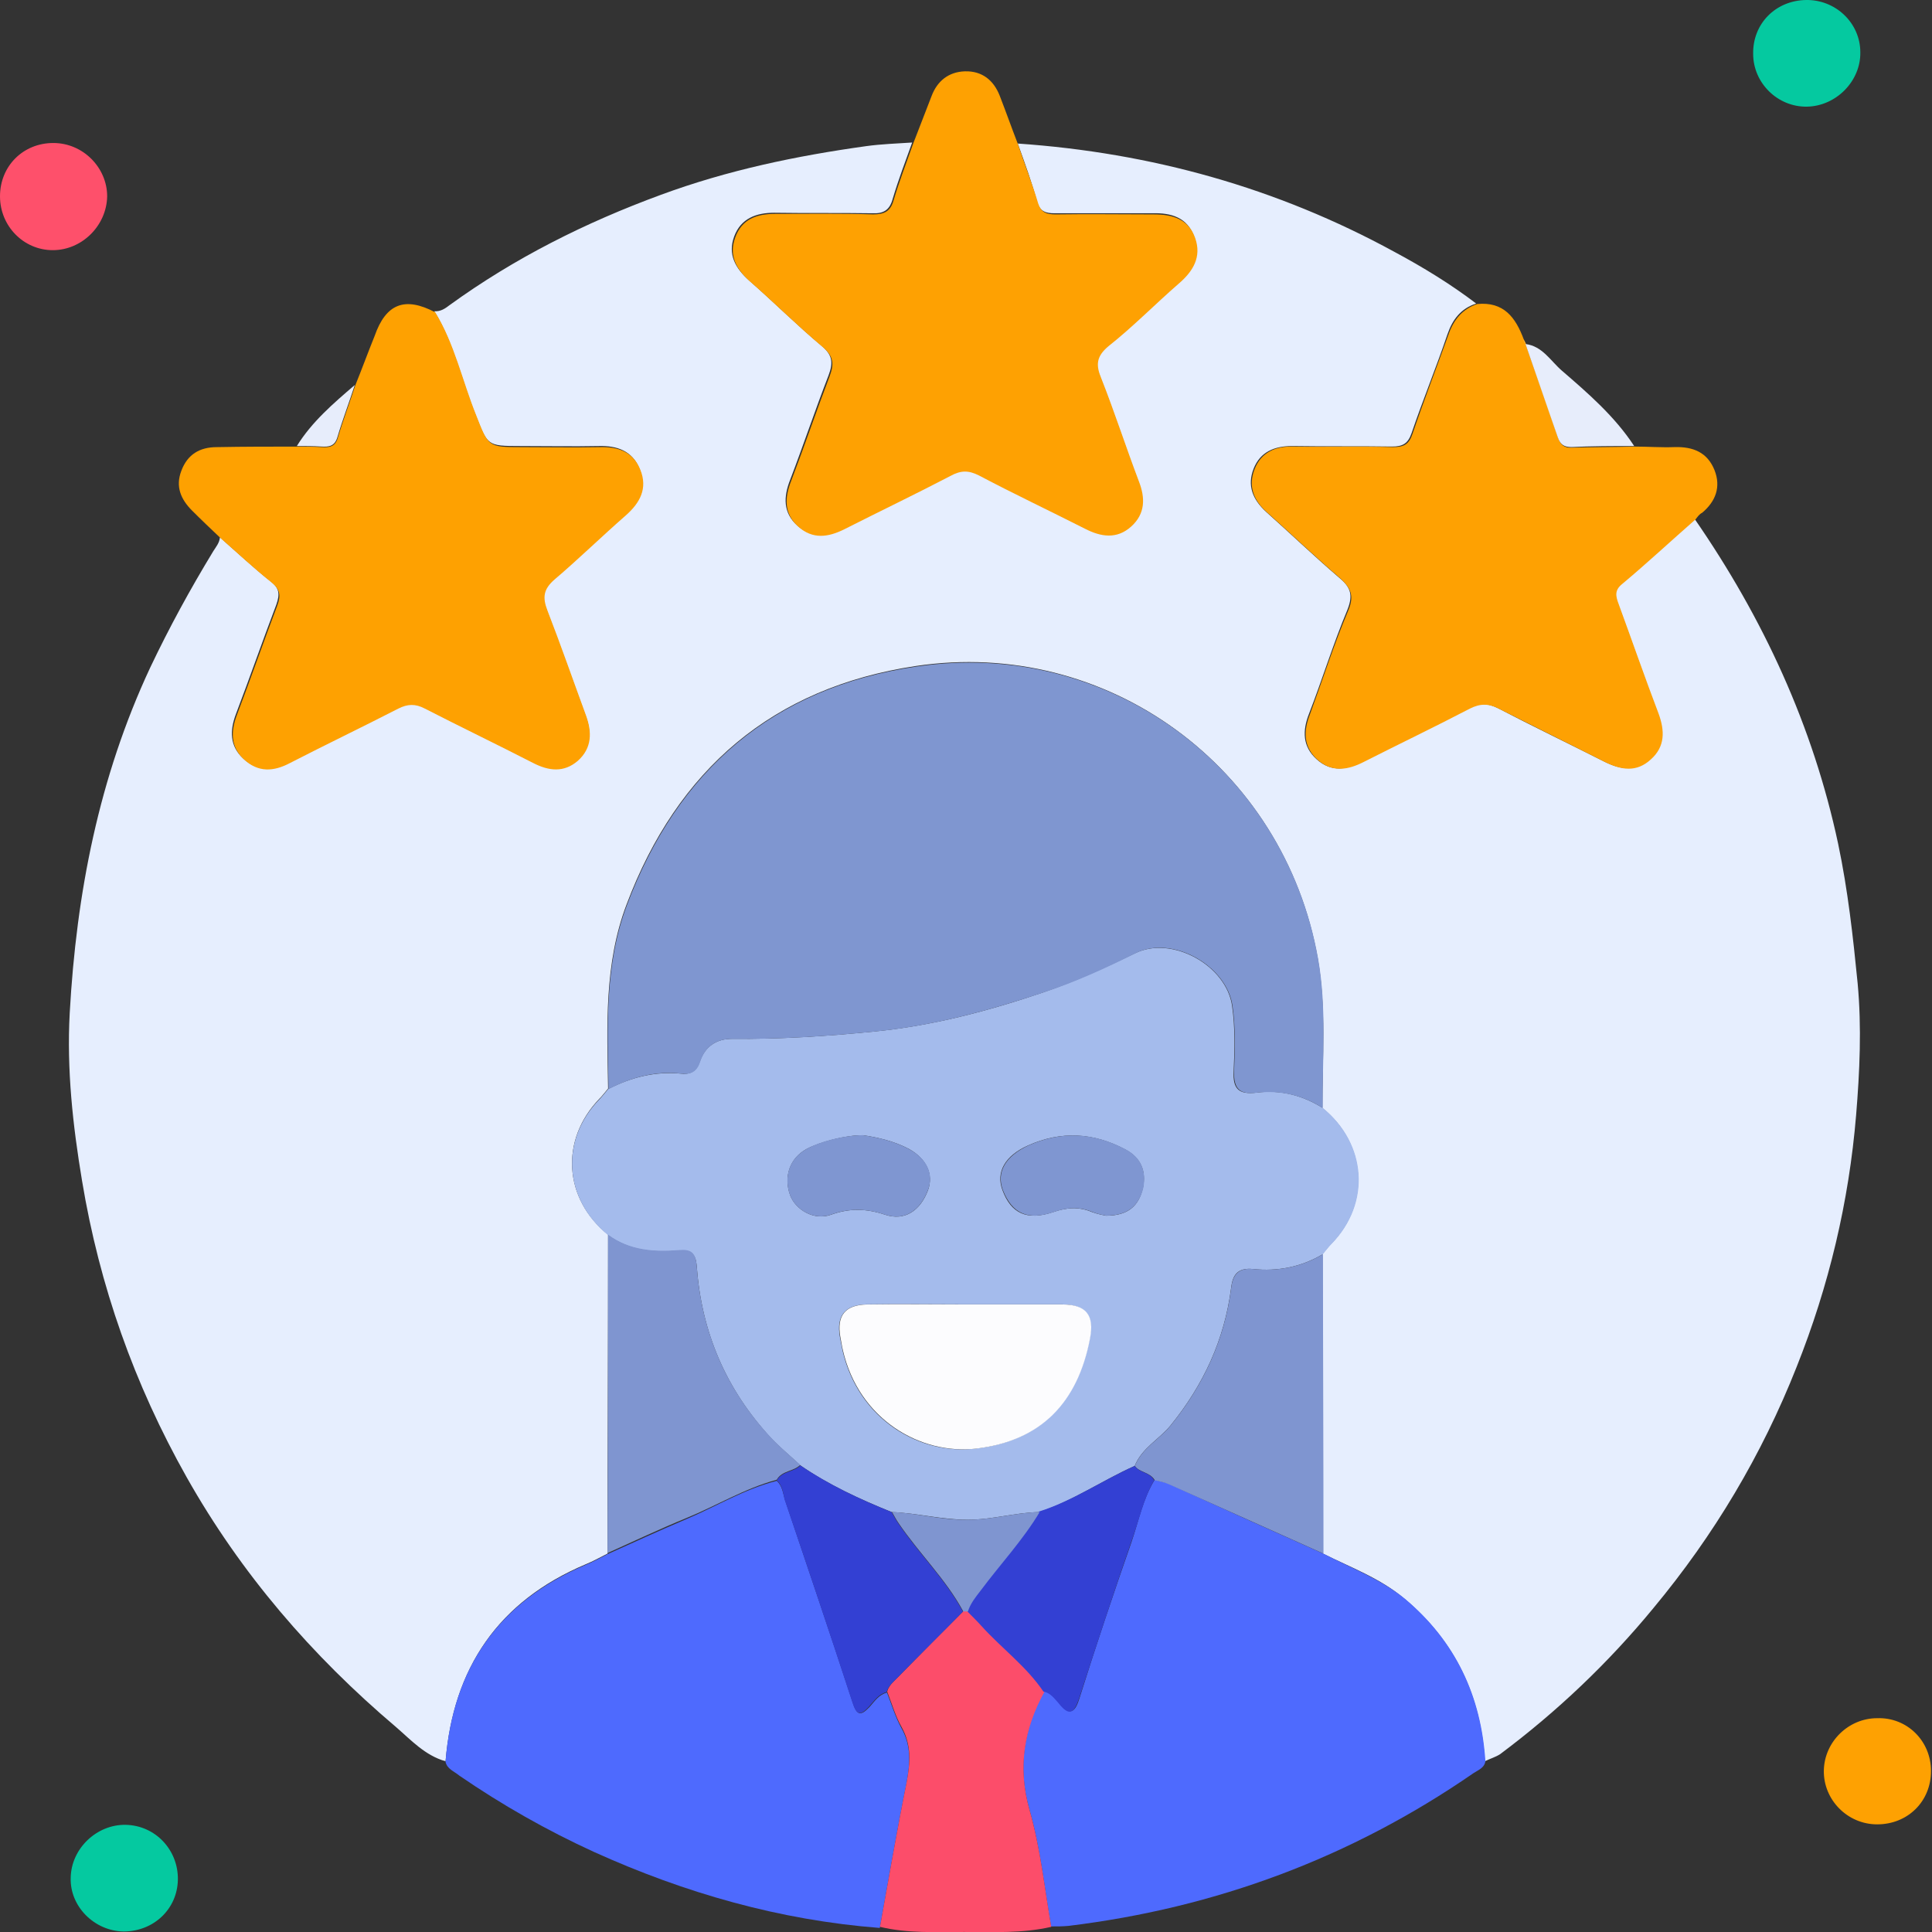 <svg width="60" height="60" viewBox="0 0 60 60" fill="none" xmlns="http://www.w3.org/2000/svg">
<rect x="0" y="0" width="60" height="60" fill="#333333" stroke="none"/>
<g clip-path="url(#clip0_5585_31193)">
<path d="M31.608 4.458C35.748 4.744 39.65 5.827 43.296 7.817C44.188 8.295 45.048 8.821 45.844 9.426C45.366 9.585 45.111 9.919 44.952 10.381C44.602 11.416 44.188 12.419 43.837 13.454C43.726 13.773 43.567 13.868 43.232 13.868C42.197 13.852 41.162 13.868 40.127 13.852C39.586 13.852 39.14 14.028 38.933 14.553C38.726 15.079 38.901 15.509 39.315 15.891C40.064 16.559 40.796 17.26 41.576 17.929C41.927 18.216 42.038 18.454 41.847 18.932C41.401 19.999 41.067 21.098 40.653 22.165C40.446 22.69 40.446 23.184 40.892 23.582C41.353 23.996 41.831 23.9 42.325 23.645C43.423 23.088 44.522 22.547 45.621 21.989C45.939 21.83 46.194 21.83 46.513 21.989C47.611 22.563 48.71 23.088 49.809 23.645C50.318 23.9 50.796 23.98 51.242 23.566C51.688 23.168 51.672 22.674 51.481 22.149C51.051 21.018 50.669 19.872 50.239 18.741C50.143 18.486 50.127 18.327 50.35 18.12C51.114 17.467 51.863 16.782 52.627 16.114C54.761 19.203 56.306 22.547 57.086 26.209C57.388 27.642 57.548 29.091 57.691 30.54C57.818 31.91 57.755 33.279 57.643 34.633C57.42 37.324 56.799 39.935 55.796 42.451C54.713 45.19 53.232 47.674 51.353 49.935C49.952 51.639 48.36 53.152 46.592 54.474C46.449 54.569 46.274 54.617 46.114 54.697C45.987 52.658 45.191 50.97 43.614 49.649C42.866 49.012 41.943 48.677 41.083 48.247C41.083 45.142 41.067 42.053 41.067 38.948C41.162 38.837 41.242 38.725 41.337 38.63C42.564 37.372 42.436 35.525 41.067 34.41C41.067 32.865 41.194 31.305 40.923 29.76C39.873 23.821 34.379 19.792 28.439 20.684C23.997 21.352 21.035 23.9 19.459 28.088C18.758 29.935 18.853 31.878 18.885 33.805C18.79 33.916 18.71 34.028 18.614 34.123C17.388 35.397 17.5 37.228 18.885 38.343C18.885 41.639 18.869 44.951 18.869 48.247C18.646 48.359 18.423 48.486 18.185 48.582C15.478 49.728 14.076 51.798 13.838 54.697C13.2 54.521 12.755 54.028 12.293 53.63C9.681 51.416 7.484 48.868 5.796 45.875C4.172 42.993 3.089 39.935 2.548 36.671C2.261 34.951 2.07 33.216 2.165 31.464C2.372 27.738 3.073 24.139 4.665 20.732C5.255 19.489 5.908 18.295 6.624 17.117C6.704 16.989 6.815 16.862 6.831 16.687C7.357 17.149 7.866 17.626 8.408 18.056C8.678 18.263 8.694 18.454 8.583 18.773C8.153 19.904 7.755 21.05 7.325 22.181C7.134 22.69 7.134 23.168 7.548 23.55C7.978 23.964 8.471 23.916 8.981 23.662C10.095 23.088 11.226 22.547 12.341 21.974C12.643 21.814 12.882 21.814 13.169 21.974C14.283 22.547 15.414 23.088 16.529 23.662C17.022 23.916 17.484 23.964 17.914 23.598C18.376 23.2 18.376 22.706 18.169 22.181C17.771 21.098 17.388 20.015 16.974 18.932C16.815 18.534 16.847 18.263 17.197 17.961C17.962 17.324 18.678 16.623 19.411 15.97C19.857 15.588 20.095 15.126 19.857 14.553C19.634 13.996 19.156 13.837 18.599 13.852C17.787 13.868 16.974 13.852 16.146 13.852C15.127 13.852 15.143 13.837 14.761 12.865C14.331 11.798 14.092 10.652 13.487 9.665C13.678 9.681 13.822 9.585 13.965 9.474C15.987 8.009 18.185 6.91 20.525 6.05C22.595 5.286 24.729 4.84 26.911 4.537C27.372 4.474 27.85 4.458 28.328 4.426C28.121 4.999 27.898 5.588 27.723 6.177C27.627 6.528 27.436 6.639 27.086 6.623C26.067 6.607 25.064 6.623 24.044 6.607C23.487 6.607 23.009 6.782 22.802 7.34C22.595 7.897 22.834 8.327 23.264 8.709C24.029 9.378 24.745 10.095 25.525 10.747C25.86 11.034 25.876 11.273 25.732 11.655C25.318 12.722 24.952 13.821 24.538 14.903C24.331 15.429 24.315 15.923 24.761 16.321C25.207 16.719 25.701 16.655 26.194 16.4C27.293 15.843 28.407 15.318 29.49 14.744C29.809 14.585 30.048 14.569 30.366 14.728C31.465 15.302 32.564 15.827 33.662 16.384C34.172 16.639 34.65 16.719 35.095 16.321C35.541 15.923 35.525 15.429 35.334 14.903C34.936 13.852 34.586 12.77 34.172 11.719C33.997 11.289 34.013 11.018 34.395 10.716C35.143 10.095 35.844 9.41 36.576 8.773C37.006 8.391 37.293 7.945 37.086 7.356C36.879 6.751 36.369 6.607 35.796 6.623C34.777 6.623 33.774 6.623 32.755 6.623C32.484 6.623 32.309 6.575 32.213 6.289C32.054 5.684 31.831 5.079 31.608 4.458Z" fill="#E6EEFE"/>
<path d="M41.098 48.25C41.958 48.696 42.865 49.03 43.63 49.651C45.206 50.973 46.002 52.677 46.13 54.699C46.098 54.906 45.907 54.97 45.763 55.065C41.958 57.693 37.754 59.253 33.184 59.81C33.009 59.827 32.834 59.827 32.642 59.827C32.435 58.616 32.308 57.39 31.974 56.212C31.591 54.874 31.799 53.696 32.419 52.517C32.627 52.565 32.754 52.724 32.881 52.868C33.232 53.314 33.391 53.186 33.534 52.709C34.044 51.084 34.585 49.476 35.142 47.884C35.365 47.231 35.493 46.546 35.859 45.957C36.002 46.005 36.161 46.021 36.305 46.084C37.897 46.817 39.489 47.533 41.098 48.25Z" fill="#4E6AFE"/>
<path d="M13.836 54.714C14.059 51.816 15.476 49.746 18.183 48.6C18.422 48.504 18.645 48.377 18.868 48.265C19.68 47.899 20.476 47.533 21.304 47.182C22.244 46.785 23.119 46.243 24.123 45.988C24.298 46.148 24.314 46.37 24.377 46.578C25.078 48.663 25.794 50.765 26.479 52.867C26.607 53.265 26.718 53.313 27.005 53.011C27.164 52.835 27.291 52.628 27.546 52.565C27.689 52.931 27.801 53.313 27.992 53.663C28.311 54.221 28.263 54.778 28.151 55.383C27.849 56.88 27.594 58.377 27.323 59.874C24.218 59.635 21.272 58.791 18.454 57.517C16.989 56.848 15.588 56.052 14.266 55.144C14.091 55.001 13.884 54.937 13.836 54.714Z" fill="#4E6AFE"/>
<path d="M31.607 4.461C31.814 5.082 32.053 5.687 32.244 6.324C32.34 6.61 32.515 6.658 32.786 6.658C33.805 6.642 34.808 6.658 35.827 6.658C36.416 6.658 36.91 6.801 37.117 7.391C37.324 7.98 37.053 8.426 36.607 8.808C35.875 9.445 35.19 10.145 34.426 10.751C34.044 11.069 34.028 11.34 34.203 11.754C34.617 12.805 34.967 13.887 35.365 14.938C35.572 15.464 35.572 15.957 35.126 16.356C34.681 16.754 34.187 16.674 33.693 16.419C32.595 15.862 31.48 15.336 30.397 14.763C30.079 14.604 29.84 14.604 29.521 14.779C28.423 15.352 27.324 15.878 26.225 16.435C25.716 16.69 25.238 16.754 24.792 16.356C24.346 15.957 24.362 15.464 24.569 14.938C24.983 13.856 25.349 12.773 25.763 11.69C25.907 11.308 25.891 11.069 25.556 10.782C24.776 10.13 24.06 9.413 23.295 8.744C22.865 8.362 22.626 7.932 22.833 7.375C23.041 6.801 23.502 6.642 24.076 6.642C25.095 6.642 26.098 6.626 27.117 6.658C27.467 6.658 27.658 6.563 27.754 6.212C27.929 5.623 28.152 5.05 28.359 4.461C28.55 3.967 28.741 3.473 28.932 2.98C29.107 2.518 29.458 2.231 29.967 2.215C30.493 2.2 30.859 2.486 31.05 2.98C31.241 3.473 31.416 3.967 31.607 4.461Z" fill="#FEA102"/>
<path d="M52.657 16.13C51.892 16.799 51.16 17.483 50.379 18.136C50.141 18.327 50.172 18.503 50.268 18.757C50.682 19.888 51.08 21.034 51.51 22.165C51.701 22.69 51.717 23.184 51.271 23.582C50.825 23.996 50.347 23.916 49.838 23.662C48.739 23.104 47.641 22.563 46.542 22.006C46.223 21.846 45.969 21.846 45.65 22.006C44.551 22.579 43.453 23.104 42.354 23.662C41.86 23.916 41.367 23.996 40.921 23.598C40.475 23.2 40.475 22.706 40.682 22.181C41.08 21.098 41.43 19.999 41.876 18.948C42.067 18.487 41.94 18.248 41.605 17.945C40.841 17.292 40.109 16.592 39.344 15.907C38.93 15.541 38.755 15.095 38.962 14.569C39.169 14.044 39.615 13.853 40.157 13.869C41.191 13.885 42.227 13.853 43.262 13.885C43.596 13.885 43.755 13.805 43.867 13.471C44.217 12.436 44.615 11.416 44.981 10.397C45.141 9.936 45.411 9.601 45.873 9.442C46.701 9.362 47.067 9.856 47.322 10.541C47.354 10.588 47.37 10.636 47.402 10.7H47.386C47.72 11.671 48.071 12.627 48.389 13.598C48.469 13.821 48.58 13.916 48.819 13.901C49.472 13.885 50.125 13.885 50.761 13.869C51.176 13.869 51.59 13.901 52.004 13.885C52.577 13.869 53.023 14.044 53.246 14.601C53.453 15.127 53.278 15.573 52.864 15.923C52.768 15.971 52.72 16.05 52.657 16.13Z" fill="#FEA102"/>
<path d="M13.515 9.698C14.12 10.685 14.359 11.832 14.789 12.898C15.171 13.87 15.155 13.886 16.175 13.886C16.987 13.886 17.799 13.902 18.627 13.886C19.2 13.87 19.662 14.029 19.885 14.586C20.124 15.175 19.869 15.621 19.439 16.003C18.691 16.656 17.974 17.357 17.226 17.994C16.875 18.297 16.843 18.551 17.003 18.965C17.417 20.032 17.799 21.131 18.197 22.214C18.388 22.739 18.388 23.233 17.942 23.631C17.512 23.997 17.05 23.949 16.557 23.695C15.442 23.121 14.312 22.58 13.197 22.007C12.894 21.848 12.655 21.863 12.369 22.007C11.254 22.58 10.124 23.121 9.009 23.695C8.499 23.965 8.022 23.997 7.576 23.583C7.162 23.201 7.162 22.723 7.353 22.214C7.783 21.083 8.181 19.937 8.611 18.806C8.722 18.503 8.707 18.312 8.436 18.09C7.894 17.66 7.385 17.182 6.859 16.72C6.557 16.433 6.254 16.147 5.968 15.86C5.617 15.51 5.442 15.112 5.633 14.618C5.824 14.109 6.207 13.886 6.732 13.886C7.56 13.87 8.404 13.87 9.232 13.87C9.487 13.87 9.742 13.87 9.996 13.886C10.235 13.902 10.41 13.87 10.49 13.599C10.649 13.058 10.856 12.516 11.031 11.975C11.238 11.465 11.429 10.94 11.636 10.43C11.987 9.427 12.576 9.204 13.515 9.698Z" fill="#FEA101"/>
<path d="M27.328 59.84C27.599 58.343 27.854 56.846 28.156 55.35C28.268 54.745 28.315 54.203 27.997 53.63C27.806 53.296 27.694 52.898 27.551 52.531C27.615 52.308 27.806 52.181 27.949 52.022C28.602 51.353 29.255 50.7 29.924 50.031C29.971 50.031 30.019 50.031 30.067 50.031C30.226 50.191 30.369 50.334 30.529 50.509C31.15 51.194 31.914 51.751 32.44 52.531C31.803 53.694 31.596 54.888 31.978 56.225C32.312 57.404 32.44 58.63 32.647 59.84C31.755 60.047 30.831 59.999 29.94 59.999C29.064 59.999 28.188 60.047 27.328 59.84Z" fill="#FC4D6A"/>
<path d="M56.086 0C57.009 -0.016 57.774 0.717 57.774 1.624C57.789 2.516 57.025 3.296 56.117 3.312C55.21 3.328 54.446 2.58 54.446 1.672C54.43 0.733 55.146 0.016 56.086 0Z" fill="#05C9A0"/>
<path d="M0 6.097C0 5.158 0.717 4.441 1.656 4.441C2.58 4.441 3.328 5.206 3.328 6.097C3.312 7.005 2.548 7.769 1.64 7.769C0.732 7.769 0 7.021 0 6.097Z" fill="#FE506B"/>
<path d="M3.836 59.984C2.929 59.968 2.164 59.204 2.196 58.312C2.212 57.405 3.008 56.656 3.9 56.672C4.824 56.688 5.54 57.452 5.524 58.376C5.508 59.284 4.776 59.984 3.836 59.984Z" fill="#05C9A0"/>
<path d="M59.969 55.001C59.969 55.94 59.252 56.657 58.297 56.657C57.373 56.657 56.625 55.892 56.641 54.985C56.657 54.093 57.405 53.36 58.297 53.36C59.221 53.328 59.969 54.061 59.969 55.001Z" fill="#FEA102"/>
<path d="M50.751 13.852C50.098 13.852 49.445 13.852 48.808 13.884C48.569 13.884 48.458 13.805 48.378 13.582C48.044 12.61 47.709 11.655 47.375 10.684C47.901 10.747 48.155 11.209 48.506 11.512C49.318 12.212 50.146 12.929 50.751 13.852Z" fill="#E7EDFB"/>
<path d="M11.018 11.957C10.843 12.498 10.636 13.04 10.477 13.581C10.397 13.852 10.222 13.884 9.983 13.868C9.728 13.852 9.474 13.852 9.219 13.852C9.681 13.104 10.349 12.53 11.018 11.957Z" fill="#E7EDFB"/>
<path d="M47.377 10.687C47.345 10.639 47.329 10.591 47.297 10.527C47.329 10.591 47.361 10.639 47.377 10.687Z" fill="#E7EDFB"/>
<path d="M41.083 34.411C42.452 35.525 42.58 37.372 41.354 38.63C41.258 38.726 41.178 38.837 41.083 38.949C40.414 39.347 39.682 39.49 38.917 39.411C38.44 39.363 38.28 39.586 38.233 40C38.026 41.608 37.373 43.009 36.354 44.267C36.003 44.697 35.462 44.968 35.239 45.525C34.236 45.971 33.328 46.608 32.277 46.958C31.529 46.974 30.812 47.197 30.048 47.197C29.252 47.197 28.487 46.99 27.691 46.958C26.704 46.56 25.733 46.114 24.857 45.509C24.554 45.223 24.236 44.968 23.949 44.665C22.548 43.153 21.784 41.369 21.64 39.331C21.608 38.933 21.465 38.822 21.099 38.837C20.319 38.901 19.554 38.853 18.886 38.36C17.5 37.229 17.389 35.398 18.615 34.14C18.71 34.044 18.79 33.933 18.886 33.822C19.602 33.455 20.351 33.264 21.163 33.344C21.465 33.376 21.64 33.248 21.736 32.962C21.895 32.5 22.245 32.261 22.739 32.261C24.204 32.277 25.669 32.181 27.118 32.038C28.933 31.863 30.685 31.401 32.42 30.812C33.392 30.477 34.331 30.048 35.255 29.602C36.401 29.044 38.089 29.984 38.264 31.242C38.36 31.911 38.344 32.595 38.312 33.264C38.28 33.837 38.487 33.997 39.029 33.933C39.761 33.837 40.446 34.013 41.083 34.411ZM30.016 40.509C28.981 40.509 27.946 40.493 26.911 40.509C26.242 40.525 25.971 40.86 26.083 41.513C26.115 41.656 26.131 41.783 26.163 41.927C26.656 44.092 28.583 45.207 30.319 44.984C32.309 44.745 33.456 43.551 33.838 41.576C33.981 40.844 33.726 40.525 32.978 40.509C32.007 40.509 31.003 40.509 30.016 40.509ZM34.347 37.755C35.032 37.755 35.366 37.452 35.494 36.895C35.605 36.369 35.43 35.955 34.952 35.7C33.965 35.175 32.962 35.111 31.927 35.573C31.21 35.892 30.924 36.401 31.131 36.958C31.401 37.691 31.895 37.914 32.707 37.643C33.121 37.5 33.503 37.468 33.917 37.643C34.093 37.707 34.268 37.739 34.347 37.755ZM26.799 35.255C26.242 35.255 25.462 35.462 25.048 35.684C24.523 35.971 24.331 36.544 24.538 37.118C24.713 37.579 25.287 37.914 25.812 37.723C26.386 37.516 26.911 37.532 27.484 37.723C28.105 37.93 28.583 37.595 28.822 36.958C28.997 36.465 28.774 35.987 28.233 35.684C27.755 35.43 27.23 35.318 26.799 35.255Z" fill="#A4BBEC"/>
<path d="M41.079 34.412C40.458 34.014 39.774 33.855 39.041 33.934C38.516 33.998 38.309 33.839 38.325 33.265C38.356 32.597 38.372 31.928 38.277 31.243C38.102 29.985 36.398 29.03 35.267 29.603C34.344 30.065 33.404 30.495 32.433 30.813C30.713 31.386 28.962 31.864 27.13 32.039C25.665 32.183 24.216 32.278 22.751 32.262C22.258 32.262 21.907 32.485 21.748 32.963C21.653 33.265 21.477 33.377 21.175 33.345C20.363 33.249 19.614 33.456 18.898 33.823C18.866 31.896 18.77 29.953 19.471 28.106C21.047 23.918 24.009 21.355 28.452 20.702C34.407 19.81 39.885 23.839 40.936 29.778C41.207 31.307 41.063 32.851 41.079 34.412Z" fill="#7F96D0"/>
<path d="M18.883 38.344C19.552 38.837 20.316 38.885 21.096 38.822C21.463 38.79 21.606 38.901 21.638 39.315C21.781 41.353 22.546 43.153 23.947 44.65C24.233 44.952 24.552 45.223 24.854 45.493C24.647 45.7 24.281 45.669 24.122 45.955C23.119 46.226 22.243 46.767 21.303 47.15C20.491 47.484 19.679 47.866 18.867 48.232C18.883 44.952 18.883 41.656 18.883 38.344Z" fill="#7F95D0"/>
<path d="M35.242 45.526C35.465 44.968 36.007 44.698 36.357 44.268C37.376 43.01 38.029 41.608 38.236 40C38.284 39.586 38.459 39.363 38.92 39.411C39.685 39.491 40.417 39.347 41.086 38.949C41.086 42.054 41.102 45.144 41.102 48.249C39.51 47.532 37.901 46.816 36.309 46.099C36.166 46.035 36.007 46.003 35.863 45.971C35.72 45.717 35.386 45.733 35.242 45.526Z" fill="#7F95D0"/>
<path d="M35.238 45.527C35.398 45.75 35.716 45.718 35.843 45.973C35.493 46.578 35.366 47.263 35.127 47.9C34.569 49.508 34.044 51.117 33.519 52.725C33.359 53.203 33.216 53.33 32.866 52.884C32.738 52.741 32.611 52.566 32.404 52.534C31.878 51.754 31.114 51.196 30.493 50.511C30.35 50.352 30.191 50.193 30.031 50.034C30.111 49.779 30.27 49.588 30.429 49.381C31.034 48.569 31.735 47.82 32.261 46.944C33.327 46.61 34.235 45.973 35.238 45.527Z" fill="#3340D3"/>
<path d="M24.125 45.974C24.284 45.687 24.651 45.719 24.858 45.512C25.749 46.117 26.705 46.563 27.692 46.961C27.756 47.072 27.819 47.2 27.899 47.311C28.536 48.251 29.364 49.047 29.905 50.05C29.252 50.719 28.584 51.372 27.931 52.04C27.787 52.2 27.596 52.327 27.533 52.55C27.278 52.614 27.151 52.821 26.991 52.996C26.705 53.314 26.593 53.251 26.466 52.852C25.781 50.751 25.08 48.665 24.364 46.563C24.316 46.356 24.3 46.133 24.125 45.974Z" fill="#3340D3"/>
<path d="M29.916 50.046C29.375 49.043 28.547 48.247 27.91 47.307C27.831 47.196 27.767 47.069 27.703 46.957C28.483 46.989 29.248 47.212 30.06 47.196C30.824 47.196 31.541 46.973 32.289 46.957C31.764 47.833 31.063 48.581 30.458 49.393C30.299 49.6 30.139 49.791 30.06 50.046C29.996 50.046 29.948 50.046 29.916 50.046Z" fill="#7F95D0"/>
<path d="M30.013 40.511C31 40.511 32.003 40.511 32.99 40.511C33.739 40.511 33.994 40.845 33.85 41.578C33.468 43.568 32.322 44.747 30.331 44.986C28.58 45.193 26.669 44.078 26.175 41.928C26.143 41.801 26.127 41.657 26.096 41.514C25.984 40.861 26.239 40.527 26.924 40.511C27.943 40.495 28.978 40.511 30.013 40.511Z" fill="#FCFCFE"/>
<path d="M34.344 37.753C34.265 37.737 34.09 37.706 33.931 37.642C33.516 37.467 33.134 37.498 32.72 37.642C31.924 37.913 31.43 37.69 31.144 36.957C30.937 36.4 31.223 35.906 31.94 35.572C32.975 35.11 33.978 35.174 34.965 35.699C35.443 35.954 35.602 36.368 35.507 36.893C35.364 37.451 35.029 37.753 34.344 37.753Z" fill="#7F96D1"/>
<path d="M26.796 35.254C27.226 35.318 27.752 35.429 28.229 35.684C28.787 35.986 29.009 36.464 28.819 36.958C28.58 37.595 28.102 37.929 27.481 37.722C26.908 37.531 26.382 37.515 25.809 37.722C25.283 37.913 24.71 37.579 24.535 37.117C24.328 36.544 24.519 35.971 25.045 35.684C25.459 35.445 26.239 35.254 26.796 35.254Z" fill="#7F96D1"/>
</g>
<defs>
<clipPath id="clip0_5585_31193">
<rect width="59.968" height="60" fill="white"/>
</clipPath>
</defs>
</svg>
